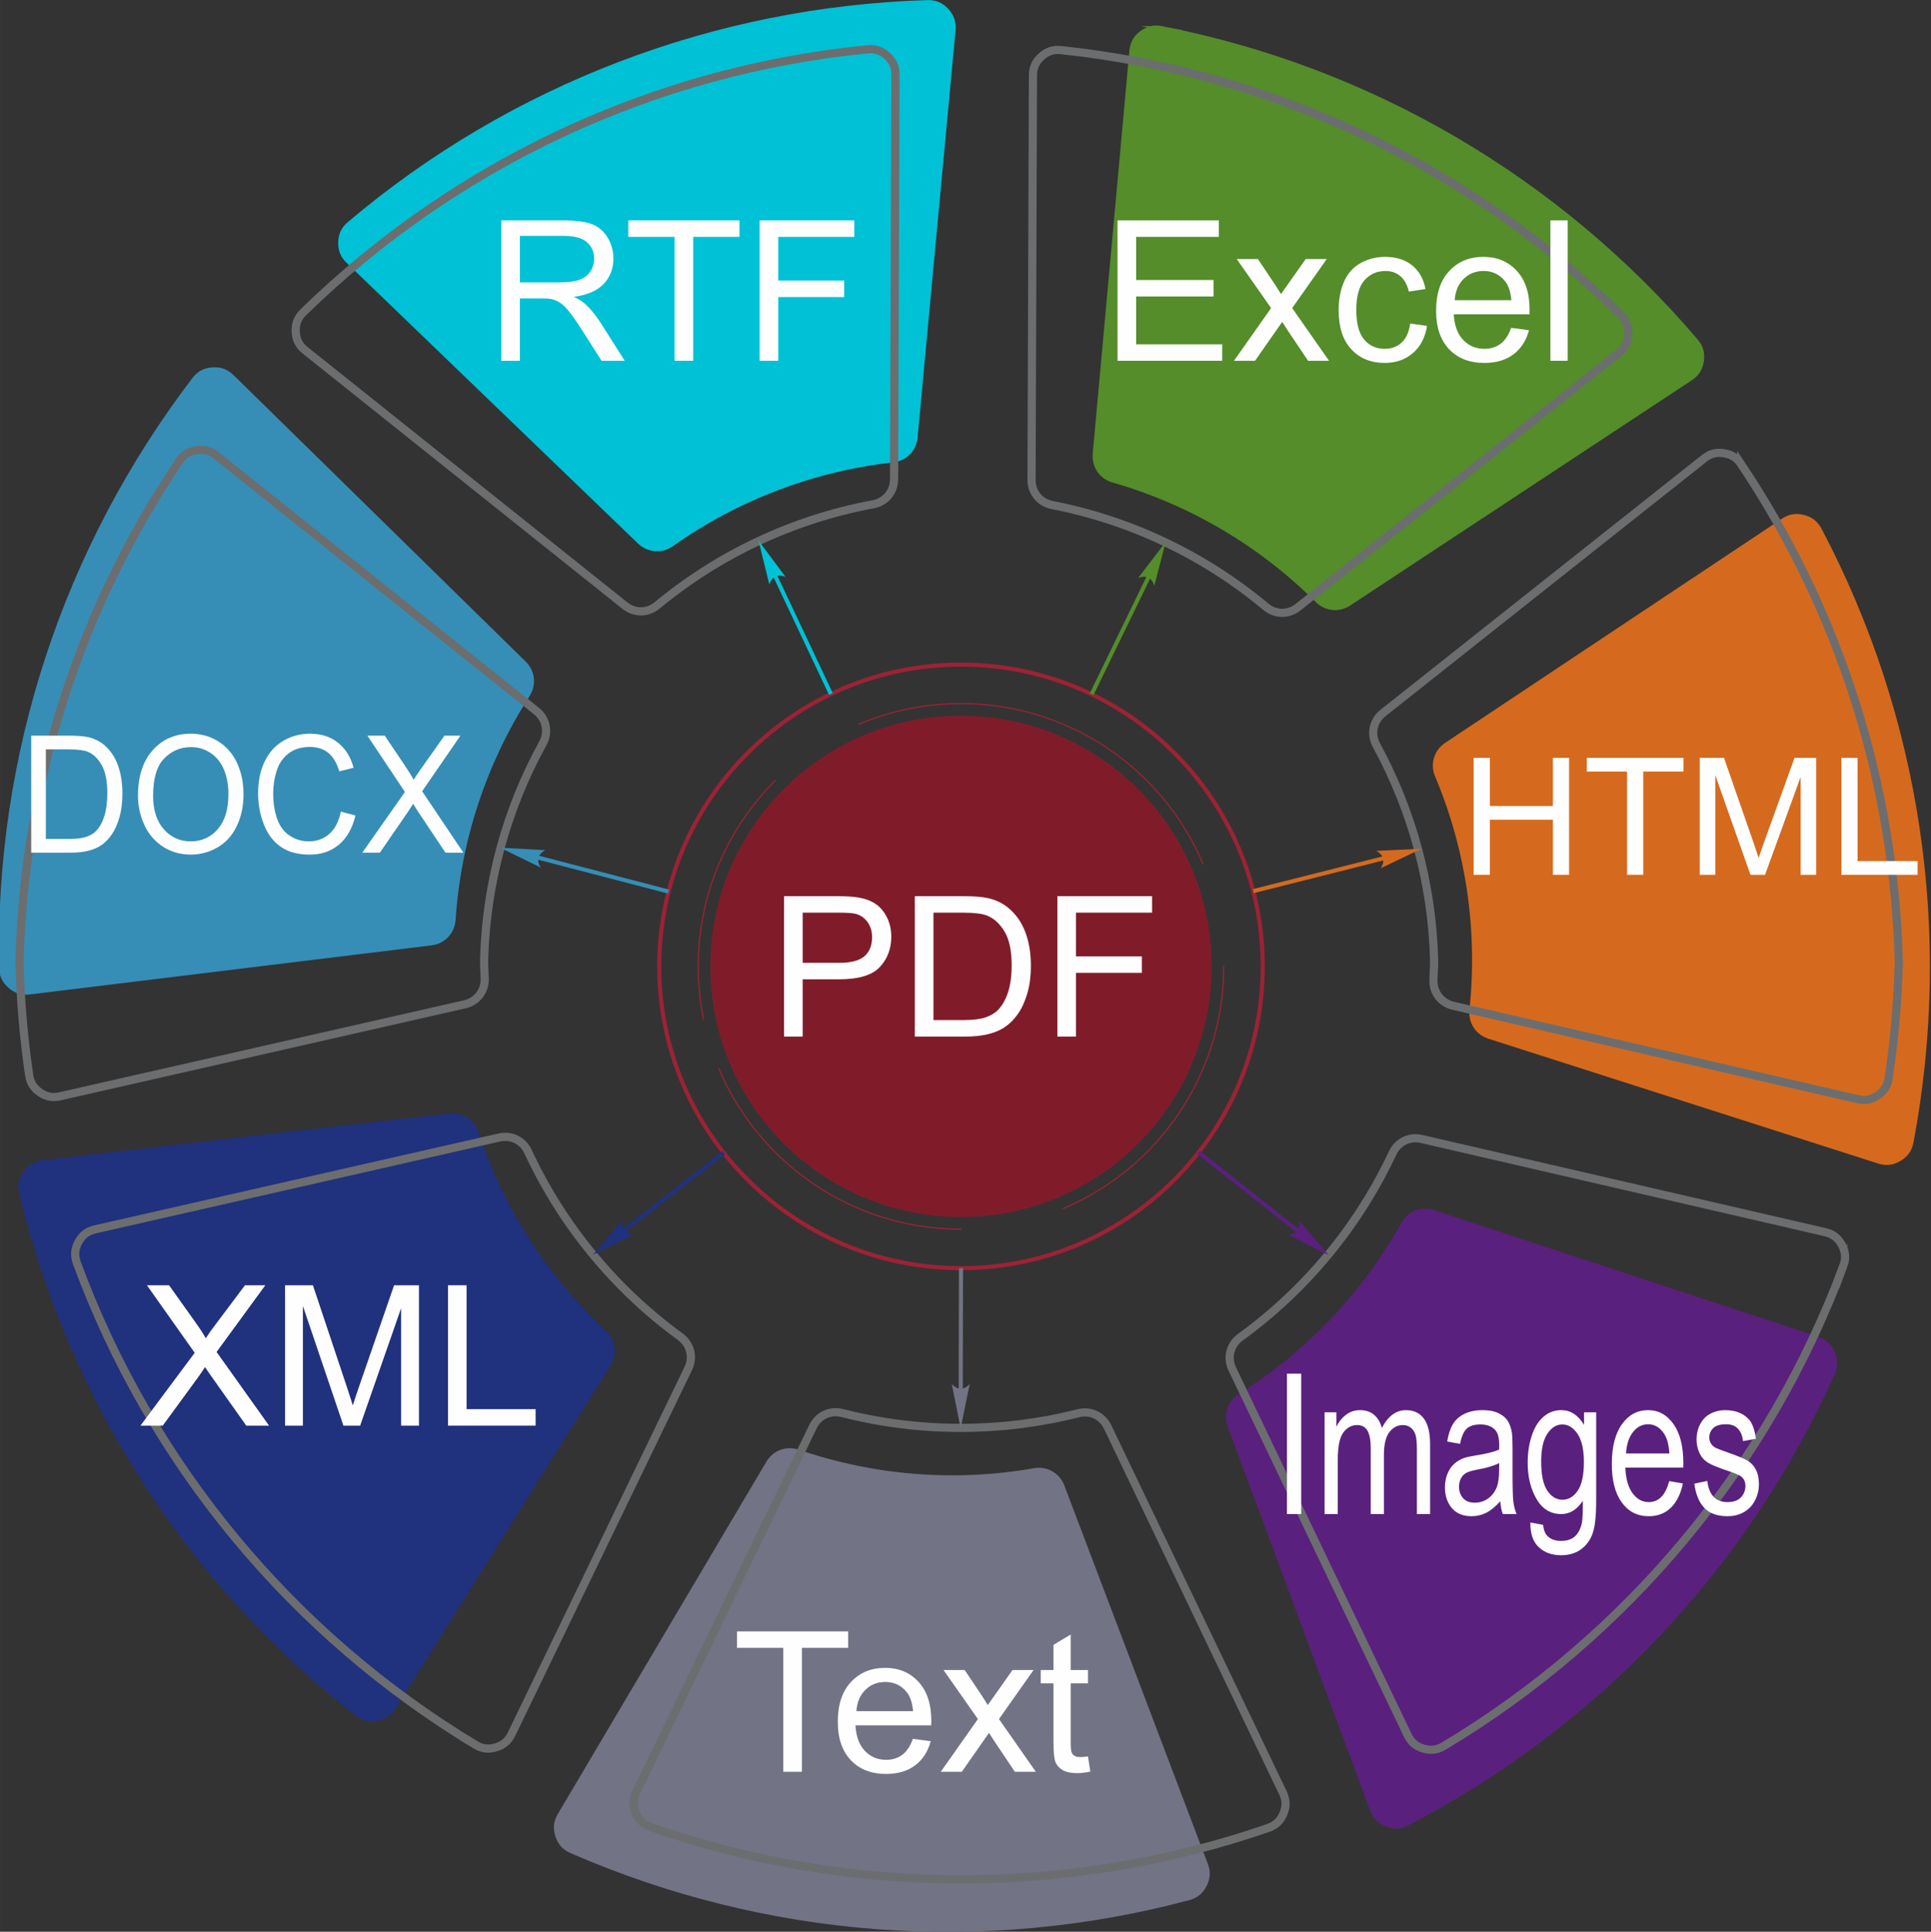 <?xml version="1.0" encoding="UTF-8"?>
<!DOCTYPE svg PUBLIC "-//W3C//DTD SVG 1.1//EN" "http://www.w3.org/Graphics/SVG/1.1/DTD/svg11.dtd">
<!-- Creator: CorelDRAW -->
<svg xmlns="http://www.w3.org/2000/svg" xml:space="preserve" width="125.093mm" height="125.128mm" version="1.1" style="shape-rendering:geometricPrecision; text-rendering:geometricPrecision; image-rendering:optimizeQuality; fill-rule:evenodd; clip-rule:evenodd"
viewBox="0 0 12509.28 12512.84"
 xmlns:xlink="http://www.w3.org/1999/xlink"
 xmlns:xodm="http://www.corel.com/coreldraw/odm/2003">
 <rect x="0" y="0" width="12509.28" height="12512.84" fill="#333333" stroke="none"/>
 <defs>
  <style type="text/css">
   <![CDATA[
    .str6 {stroke:#00C1D5;stroke-width:26.46;stroke-miterlimit:22.926}
    .str5 {stroke:#20317E;stroke-width:26.46;stroke-miterlimit:22.926}
    .str4 {stroke:#368EB6;stroke-width:26.46;stroke-miterlimit:22.926}
    .str0 {stroke:#548D2A;stroke-width:26.46;stroke-miterlimit:22.926}
    .str2 {stroke:#5A207E;stroke-width:26.46;stroke-miterlimit:22.926}
    .str3 {stroke:#727384;stroke-width:26.46;stroke-miterlimit:22.926}
    .str10 {stroke:#801C2A;stroke-width:26.46;stroke-miterlimit:22.926}
    .str8 {stroke:#9D2235;stroke-width:26.46;stroke-miterlimit:22.926}
    .str1 {stroke:#D56A1E;stroke-width:26.46;stroke-miterlimit:22.926}
    .str7 {stroke:#6C6D6F;stroke-width:52.92;stroke-miterlimit:22.926}
    .str9 {stroke:#9D2235;stroke-width:7.62;stroke-linecap:round;stroke-linejoin:round;stroke-miterlimit:22.926}
    .fil7 {fill:none}
    .fil15 {fill:none;fill-rule:nonzero}
    .fil6 {fill:#00C1D5}
    .fil5 {fill:#20317E}
    .fil4 {fill:#368EB6}
    .fil0 {fill:#548D2A}
    .fil2 {fill:#5A207E}
    .fil3 {fill:#727384}
    .fil16 {fill:#801C2A}
    .fil1 {fill:#D56A1E}
    .fil17 {fill:#FEFEFE;fill-rule:nonzero}
    .fil12 {fill:#00C1D5;fill-rule:nonzero}
    .fil10 {fill:#20317E;fill-rule:nonzero}
    .fil11 {fill:#368EB6;fill-rule:nonzero}
    .fil13 {fill:#548D2A;fill-rule:nonzero}
    .fil8 {fill:#5A207E;fill-rule:nonzero}
    .fil9 {fill:#727384;fill-rule:nonzero}
    .fil14 {fill:#D56A1E;fill-rule:nonzero}
   ]]>
  </style>
 </defs>
 <g id="Слой_x0020_1">
  <path class="fil0 str0" d="M7526.15 182.39c-49.89,-9.75 -90.45,-0.44 -131.12,30.06 -40.75,30.57 -60.93,66.74 -65.55,117.47l-237.42 2608.66c-7.38,81.03 41.03,151.71 119.23,174.17 499.19,143.26 953.07,410.9 1321.26,776.99 57.08,56.76 140.71,65.13 207.9,20.82l2211.66 -1458.3c43.06,-28.4 65.57,-63.98 72.79,-115.06 7.21,-50.96 -4.57,-91.58 -38.01,-130.73 -893.82,-1046.76 -2109.29,-1759.98 -3460.74,-2024.08z"/>
  <path class="fil1 str1" d="M11788.93 3431.72c-23.7,-44.97 -56.39,-70.73 -105.65,-83.27 -49.37,-12.57 -90.2,-5.61 -132.61,22.61l-2180.71 1451.21c-67.74,45.07 -92.43,127.11 -60.87,202.09 201.5,478.66 277.72,1000.04 223.5,1516.41 -8.41,80.06 37.52,150.44 114.18,174.99l2522.95 807.96c49.12,15.73 90.96,10.95 135.26,-15.46 44.22,-26.35 68.47,-61.01 77.99,-111.6 254.69,-1352.69 47.87,-2746.7 -594.04,-3964.94z"/>
  <path class="fil2 str2" d="M11872.94 8896.65c20.76,-46.4 20.85,-88.02 0.33,-134.52 -20.57,-46.61 -51.24,-74.44 -99.62,-90.4l-2487.59 -820.6c-77.26,-25.49 -157.06,5.69 -196.6,76.8 -252.33,453.92 -615.58,835.6 -1055.39,1111.57 -68.19,42.78 -95.23,122.35 -67.25,197.82l920.96 2483.93c17.94,48.36 47.51,78.33 95.64,96.9 48.02,18.54 90.25,16.24 135.94,-7.49 1221.62,-634.24 2190.99,-1657.16 2753.58,-2914.01z"/>
  <path class="fil3 str3" d="M7699.69 12295.72c49.12,-13.09 81.51,-39.22 104.71,-84.45 23.26,-45.33 25.56,-86.68 7.5,-134.31l-928.96 -2449.19c-28.85,-76.08 -103.32,-118.43 -183.45,-104.37 -511.52,89.81 -1036.77,47.97 -1528.09,-119.92 -76.18,-26.03 -155.03,3.07 -196.03,72.33l-1349.69 2279.57c-26.27,44.38 -30.93,86.23 -15.05,135.31 15.83,48.98 44.22,80.34 91.42,100.88 1261.95,549.64 2667.02,658.55 3997.64,304.15z"/>
  <path class="fil4 str4" d="M7.24 6267.01c0.98,50.82 18.63,88.51 57.02,121.84 38.47,33.4 78.08,45.5 128.64,39.33l2600.11 -317.69c80.76,-9.86 139.66,-72.07 145.13,-153.25 34.84,-518.17 200.81,-1018.26 481.09,-1455.33 43.46,-67.76 34.01,-151.27 -23.46,-207.62l-1891.65 -1854.66c-36.83,-36.1 -76.36,-50.62 -127.81,-46.91 -51.34,3.69 -88.57,23.77 -119.78,64.71 -834.89,1094.34 -1275.94,2432.83 -1249.29,3809.58z"/>
  <path class="fil5 str5" d="M2310.68 11100.48c40.1,31.23 80.5,41.26 130.56,32.43 50.17,-8.85 84.51,-32 111.56,-75.17l1390.62 -2219.83c43.19,-68.95 31.96,-153.88 -27.66,-209.25 -380.58,-353.38 -664.53,-797.23 -827.54,-1290.19 -25.27,-76.43 -96.09,-121.69 -176.06,-112.53l-2631.95 301.49c-51.25,5.88 -87.41,27.44 -116.93,69.74 -29.47,42.21 -37.31,83.77 -25.17,133.8 324.33,1337.7 1086.33,2523.21 2172.57,3369.51z"/>
  <path class="fil6 str6" d="M2262.82 1447.58c-38.81,32.83 -56.92,70.3 -58.56,121.11 -1.66,50.92 13.94,89.29 50.63,124.62l1886.66 1817.14c58.6,56.45 144.03,62.9 210.46,15.94 424.05,-299.83 916.79,-486.51 1432.73,-544.73 79.99,-9.03 138.84,-69.04 146.3,-149.18l245.84 -2637.73c4.79,-51.36 -8.89,-91.18 -44.22,-128.77 -35.25,-37.5 -74.31,-53.72 -125.77,-52.12 -1375.8,42.49 -2692.59,544.59 -3744.07,1433.72z"/>
  <path class="fil7 str7" d="M1965.5 2021.98c-36.8,35.88 -52.31,75.46 -49.77,126.78 2.56,51.53 21.76,89.03 62.08,121.21l2070.53 1652.88c62.87,50.19 146.8,49.47 208.8,-1.77 403.55,-333.54 884.54,-559.17 1399.4,-654.71 80.1,-14.86 135.1,-80.76 135.38,-162.22l9.16 -2619.15c0.18,-50.92 -16.5,-88.81 -54.17,-123.07 -37.63,-34.23 -76.99,-47.31 -127.62,-42.33 -1378.44,135.42 -2662.53,735.75 -3653.79,1702.38z"/>
  <path class="fil7 str8" d="M6225.45 8214.41c1079.66,0 1954.76,-875.1 1954.76,-1954.76 0,-1079.65 -875.11,-1954.74 -1954.76,-1954.74 -1079.65,0 -1954.76,875.09 -1954.76,1954.74 0,1079.66 875.1,1954.76 1954.76,1954.76z"/>
  <path class="fil7 str7" d="M6874.63 324.66c-50.55,-5.36 -90.15,7.45 -128,41.38 -37.94,34 -54.89,71.79 -55.07,122.73l-9.15 2619.43c-0.29,81.36 54.09,147.56 133.95,163.11 509.78,99.21 985.26,326.27 1383.95,658.88 61.81,51.57 145.85,52.62 208.93,2.62l2076.14 -1645.51c40.42,-32.04 59.75,-69.45 62.49,-120.96 2.74,-51.4 -12.54,-90.84 -49.26,-126.92 -981.65,-964.88 -2254.66,-1569.45 -3623.98,-1714.76z"/>
  <path class="fil7 str7" d="M11280.02 3007.47c-27.95,-41.86 -62.28,-63.82 -112,-71.64 -49.73,-7.82 -89.14,2.55 -128.59,33.82l-2080.02 1648.58c-64.32,50.97 -81.82,136.93 -42.55,209 232.62,426.89 359.73,900.58 373.48,1386.49 0.34,11.99 0.34,23.93 0,35.91 -0.89,31.45 -2.27,62.89 -4.11,94.3 -4.81,81.75 48.27,152.63 128.06,171.05l2619.77 604.83c48.94,11.3 88.9,3.8 130.42,-24.46 41.53,-28.27 63.15,-62.67 70.6,-112.36 37.03,-247.27 58.84,-496.73 65.35,-746.68 0.07,-2.89 0.09,-5.74 0.02,-8.63 -29.9,-1151.15 -381.06,-2262.39 -1020.43,-3220.21z"/>
  <path class="fil7 str7" d="M11941.33 8200.29c18.03,-48.49 15.11,-90.67 -9.42,-136.23 -24.52,-45.55 -58.13,-71.21 -108.54,-82.85l-2614.62 -603.63c-77.93,-17.99 -153.31,18.72 -187.21,91.15 -222.15,474.5 -562.76,885.77 -986.62,1193.28 -66.13,47.97 -87.39,131.88 -52.09,205.57l1136.31 2371.67c21.89,45.69 53.13,72.44 101.66,87.02 48.42,14.56 89.43,9.47 132.81,-16.52 1187.52,-711.71 2104.65,-1810.69 2587.72,-3109.46z"/>
  <path class="fil7 str7" d="M8215.35 11840.47c48.48,-16.75 78.94,-45.36 98.7,-92.69 19.76,-47.3 18.69,-89.14 -3.46,-135.36l-1135.2 -2369.33c-34.91,-72.88 -111.8,-108.84 -190.11,-88.95 -249.04,63.27 -505.06,94.9 -761.99,94.9 -258.63,0 -516.32,-32.05 -766.91,-96.14 -78.24,-20.01 -154.97,15.64 -190.12,88.35l-1143.7 2365.84c-22.31,46.16 -23.52,88.07 -3.9,135.43 19.64,47.42 50.04,76.14 98.51,93.03 645.44,224.82 1322.73,337.96 2006.12,337.96 678.35,0 1350.84,-111.41 1992.06,-333.04z"/>
  <path class="fil7 str7" d="M188.65 6963.59c7.29,49.7 28.79,84.17 70.22,112.57 41.4,28.38 81.36,36.01 130.31,24.89l2621.99 -595.7c79.87,-18.15 133.19,-88.9 128.64,-170.68 -1.57,-28.32 -2.77,-56.66 -3.57,-85.01 -0.33,-11.95 -0.33,-23.87 0,-35.82 13.87,-490.78 143.41,-968.93 380.33,-1399.01 39.63,-71.93 22.46,-158.06 -41.72,-209.3l-2073.65 -1655.37c-39.33,-31.4 -78.69,-41.9 -128.43,-34.27 -49.74,7.63 -84.13,29.44 -112.24,71.18 -647.96,962.22 -1004.26,2080.93 -1034.39,3240.55 -0.07,2.89 -0.06,5.74 0.01,8.63 6.35,243.43 27.18,486.4 62.5,727.34z"/>
  <path class="fil7 str7" d="M3079.59 11301.61c43.2,26.03 84.35,31.26 132.69,16.88 48.55,-14.43 79.84,-41.05 101.89,-86.64l1144.38 -2367.26c35.6,-73.65 14.51,-157.77 -51.61,-205.93 -424.37,-309.06 -764.85,-722.25 -986.06,-1198.65 -33.67,-72.52 -108.89,-109.45 -186.87,-91.74l-2617.01 594.57c-50.45,11.47 -84.17,37.02 -108.85,82.5 -24.69,45.47 -27.74,87.66 -9.86,136.21 479.35,1301.76 1394.28,2404.61 2581.3,3120.06z"/>
  <g id="_2479075863168">
   <path class="fil8" d="M8497.59 8060.73l-740.96 -585.76 16.4 -20.76 740.96 585.76 -16.4 20.76zm108.8 69.24l-261.72 -132.83 5.19 -0.53 4.99 -0.69 4.8 -0.83 4.62 -0.98 4.43 -1.14 4.23 -1.28 4.05 -1.43 3.86 -1.58 3.67 -1.73 3.48 -1.88 3.3 -2.03 3.1 -2.18 2.92 -2.33 2.72 -2.47 2.54 -2.63 2.35 -2.78 2.16 -2.92 1.97 -3.08 1.78 -3.22 1.59 -3.37 1.4 -3.53 1.22 -3.67 1.02 -3.82 0.84 -3.97 0.65 -4.12 0.45 -4.27 0.27 -4.42 0.08 -4.57 -0.1 -4.72 -0.3 -4.86 -0.49 -5.02 -0.67 -5.17 0 0 189.6 224.05z"/>
  </g>
  <g id="_2479075857264">
   <path class="fil9" d="M6210.32 9123.94l1.9 -909.56 26.46 0.06 -1.9 909.56 -26.46 -0.06zm12.89 128.32l-57.5 -287.8 3.62 3.74 3.63 3.5 3.63 3.26 3.62 3.02 3.63 2.78 3.63 2.53 3.63 2.3 3.63 2.05 3.63 1.82 3.63 1.57 3.63 1.33 3.63 1.09 3.64 0.85 3.63 0.61 3.63 0.37 3.63 0.13 3.64 -0.11 3.63 -0.36 3.64 -0.59 3.63 -0.84 3.64 -1.07 3.64 -1.32 3.63 -1.56 3.64 -1.8 3.64 -2.04 3.64 -2.28 3.64 -2.52 3.64 -2.76 3.64 -3 3.64 -3.25 3.64 -3.48 3.64 -3.73 0 0 -58.78 287.56z"/>
  </g>
  <g id="_2479075925808">
   <path class="fil10" d="M3934.96 8037.31l745.42 -580.11 16.26 20.88 -745.42 580.11 -16.26 -20.88zm-93.16 89.18l191.35 -222.54 -0.72 5.16 -0.52 5.01 -0.34 4.87 -0.14 4.72 0.04 4.56 0.24 4.43 0.43 4.27 0.61 4.12 0.81 3.98 0.99 3.83 1.19 3.68 1.38 3.53 1.56 3.39 1.76 3.24 1.95 3.09 2.13 2.94 2.33 2.79 2.52 2.65 2.7 2.5 2.9 2.35 3.09 2.2 3.27 2.05 3.47 1.91 3.66 1.76 3.85 1.61 4.03 1.46 4.23 1.31 4.42 1.17 4.61 1.02 4.8 0.87 4.98 0.72 5.18 0.58 0 0 -262.76 130.77z"/>
  </g>
  <g id="_2479075916304">
   <path class="fil11" d="M3367.14 5510.32l967.4 252.09 -6.68 25.6 -967.4 -252.09 6.68 -25.6zm-127.47 -19.62l293.04 16.32 -4.53 2.57 -4.3 2.64 -4.06 2.7 -3.83 2.75 -3.6 2.82 -3.36 2.88 -3.13 2.94 -2.9 3 -2.66 3.06 -2.43 3.12 -2.2 3.18 -1.97 3.25 -1.73 3.3 -1.5 3.36 -1.27 3.43 -1.03 3.49 -0.8 3.54 -0.56 3.61 -0.34 3.67 -0.1 3.73 0.13 3.79 0.37 3.85 0.6 3.91 0.83 3.97 1.06 4.03 1.3 4.1 1.53 4.15 1.77 4.22 2 4.27 2.23 4.34 2.46 4.39 2.7 4.46 0 0 -263.72 -128.84z"/>
  </g>
  <g id="_2479075916256">
   <path class="fil12" d="M4980.44 3611.94l414.21 877.79 -23.92 11.3 -414.21 -877.79 23.92 -11.3zm-66.64 -110.4l175.31 235.37 -4.88 -1.83 -4.77 -1.6 -4.68 -1.4 -4.57 -1.17 -4.47 -0.95 -4.36 -0.74 -4.26 -0.52 -4.16 -0.3 -4.06 -0.08 -3.96 0.13 -3.85 0.36 -3.75 0.57 -3.64 0.79 -3.54 1 -3.45 1.23 -3.33 1.44 -3.24 1.66 -3.13 1.87 -3.03 2.1 -2.93 2.31 -2.82 2.53 -2.72 2.75 -2.62 2.97 -2.51 3.18 -2.42 3.41 -2.31 3.62 -2.2 3.83 -2.11 4.06 -2 4.27 -1.9 4.5 -1.79 4.7 -1.7 4.93 0 0 -70.15 -284.99z"/>
  </g>
  <g id="_2479075913184">
   <path class="fil13" d="M7507.19 3631.49l-423.62 871.32 -23.8 -11.56 423.62 -871.32 23.8 11.56zm44.25 -121.13l-73.53 284.13 -1.63 -4.94 -1.74 -4.73 -1.85 -4.52 -1.95 -4.29 -2.06 -4.08 -2.16 -3.87 -2.27 -3.64 -2.37 -3.43 -2.48 -3.22 -2.58 -2.99 -2.69 -2.78 -2.79 -2.57 -2.9 -2.34 -3.01 -2.14 -3.11 -1.91 -3.21 -1.7 -3.32 -1.48 -3.43 -1.26 -3.53 -1.05 -3.64 -0.83 -3.74 -0.61 -3.85 -0.4 -3.95 -0.18 -4.06 0.03 -4.16 0.26 -4.27 0.47 -4.37 0.68 -4.48 0.9 -4.59 1.12 -4.69 1.34 -4.79 1.55 -4.9 1.77 0 0 178.1 -233.29z"/>
  </g>
  <g id="_2479075914864">
   <path class="fil14" d="M9087.61 5541.74l-965.43 243.28 -6.46 -25.66 965.43 -243.28 6.46 25.66zm121.19 -44.1l-264.76 126.63 2.73 -4.43 2.5 -4.38 2.26 -4.32 2.04 -4.26 1.79 -4.2 1.57 -4.14 1.33 -4.08 1.1 -4.02 0.86 -3.97 0.63 -3.91 0.4 -3.84 0.16 -3.79 -0.07 -3.73 -0.3 -3.67 -0.54 -3.61 -0.77 -3.56 -1.01 -3.49 -1.23 -3.44 -1.48 -3.37 -1.7 -3.32 -1.94 -3.26 -2.17 -3.2 -2.41 -3.14 -2.64 -3.08 -2.87 -3.03 -3.11 -2.96 -3.34 -2.91 -3.57 -2.84 -3.81 -2.79 -4.04 -2.73 -4.28 -2.67 -4.5 -2.61 0 0 293.17 -13.88z"/>
  </g>
  <path class="fil15 str9" d="M5021.78 5055.99c-154.01,154.01 -278.66,337.41 -364.79,541.06 -86.13,203.64 -133.76,427.55 -133.76,662.6 0,117.53 11.9,232.27 34.58,343.08m99.18 319.53c86.14,203.64 210.78,387.05 364.79,541.07 154.01,154.01 337.42,278.64 541.06,364.78 203.65,86.12 427.56,133.76 662.61,133.76m662.61 -133.76c203.64,-86.14 387.05,-210.77 541.06,-364.78 154.01,-154.02 278.65,-337.43 364.79,-541.07 86.12,-203.65 133.76,-427.56 133.76,-662.61 0,0 0,0 0,0m-133.76 -662.6c-86.14,-203.64 -210.78,-387.05 -364.79,-541.06 -154.01,-154.01 -337.42,-278.65 -541.06,-364.79 -203.65,-86.12 -427.56,-133.75 -662.61,-133.75 -235.05,0 -458.96,47.63 -662.61,133.75"/>
  <path class="fil16 str10" d="M6225.45 7870.28c889.59,0 1610.63,-721.04 1610.63,-1610.63 0,-889.58 -721.05,-1610.61 -1610.63,-1610.61 -889.58,0 -1610.63,721.03 -1610.63,1610.61 0,889.59 721.04,1610.63 1610.63,1610.63z"/>
  <path class="fil17" d="M3247.18 2336.91l0 -909.32 403.01 0c81.07,0 142.67,8.25 184.79,24.55 42.12,16.3 75.78,45.09 100.96,86.36 25.19,41.28 37.68,87 37.68,136.95 0,64.56 -20.95,118.96 -62.65,163.2 -41.7,44.23 -106.05,72.17 -193.25,84.24 31.96,15.24 56.09,30.48 72.6,45.3 35.13,32.17 68.37,72.6 99.48,121.07l157.27 247.65 -150.28 0 -120.23 -189.23c-34.93,-54.82 -63.92,-96.52 -86.57,-125.52 -22.86,-29 -43.18,-49.11 -61.17,-60.75 -17.78,-11.43 -36.2,-19.47 -54.83,-24.13 -13.54,-2.75 -35.77,-4.23 -66.88,-4.23l-139.28 0 0 403.86 -120.65 0zm120.65 -508l258.23 0c55.04,0 97.79,-5.72 128.7,-17.15 30.9,-11.21 54.4,-29.42 70.27,-54.61 16.09,-24.97 24.13,-52.07 24.13,-81.49 0,-42.97 -15.45,-78.53 -46.57,-106.25 -31.11,-27.73 -80.22,-41.49 -147.32,-41.49l-287.44 0 0 300.99z"/>
  <polygon id="_1" class="fil17" points="4370.07,2336.91 4370.07,1534.27 4070.35,1534.27 4070.35,1427.59 4790.44,1427.59 4790.44,1534.27 4490.72,1534.27 4490.72,2336.91 "/>
  <polygon id="_2" class="fil17" points="4921.04,2336.91 4921.04,1427.59 5534.45,1427.59 5534.45,1534.27 5041.69,1534.27 5041.69,1817.48 5468.41,1817.48 5468.41,1924.16 5041.69,1924.16 5041.69,2336.91 "/>
  <polygon class="fil17" points="7239.4,2336.91 7239.4,1427.59 7895.99,1427.59 7895.99,1534.27 7360.05,1534.27 7360.05,1813.67 7861.7,1813.67 7861.7,1920.35 7360.05,1920.35 7360.05,2230.23 7917.58,2230.23 7917.58,2336.91 "/>
  <path id="_1_0" class="fil17" d="M7993.78 2336.91l240.67 -341.42 -222.89 -317.71 137.37 0 104.14 155.57c19.26,29.21 34.5,52.92 45.3,71.55 18.84,-26.46 35.56,-50.38 50.59,-71.76l109.64 -155.36 136.53 0 -224.16 317.71 238.76 341.42 -135.89 0 -136.31 -203.2 -31.12 -48.9 -176.1 252.1 -136.53 0z"/>
  <path id="_2_1" class="fil17" d="M9135.51 2095.61l109.22 15.24c-12.06,75.14 -42.54,133.77 -91.86,176.32 -49.32,42.54 -110.07,63.71 -181.82,63.71 -89.96,0 -162.35,-29.42 -216.96,-88.27 -54.82,-58.84 -82.13,-143.08 -82.13,-252.73 0,-71.12 11.85,-133.13 35.35,-186.47 23.49,-53.13 59.27,-93.14 107.53,-119.6 48.04,-26.67 100.33,-40 157.05,-40 71.33,0 129.97,17.99 175.26,54.19 45.51,36.19 74.72,87.63 87.42,154.09l-107.95 16.51c-10.37,-44.24 -28.57,-77.47 -55.03,-99.91 -26.25,-22.22 -58,-33.44 -95.25,-33.44 -56.31,0 -102.03,20.11 -137.37,60.32 -35.14,40.43 -52.71,103.93 -52.71,191.14 0,88.48 16.93,152.61 50.8,192.62 34.08,40 78.32,60.11 132.72,60.11 44.02,0 80.64,-13.34 109.85,-40.22 29.42,-26.67 48.05,-67.94 55.88,-123.61z"/>
  <path id="_3" class="fil17" d="M9789.56 2123.55l115.57 15.24c-17.99,67.1 -51.65,119.38 -100.75,156.42 -49.11,37.04 -111.76,55.67 -188.17,55.67 -96.1,0 -172.3,-29.63 -228.6,-88.9 -56.31,-59.06 -84.46,-142.24 -84.46,-249.13 0,-110.49 28.36,-196.43 85.3,-257.39 56.94,-61.17 130.81,-91.65 221.62,-91.65 87.84,0 159.59,29.84 215.26,89.75 55.67,59.9 83.61,144.14 83.61,252.73 0,6.56 -0.21,16.51 -0.63,29.63l-490.86 0c4.23,72.18 24.55,127.63 61.38,165.95 36.62,38.31 82.55,57.57 137.38,57.57 40.85,0 75.77,-10.8 104.56,-32.39 29,-21.59 51.86,-56.09 68.79,-103.5zm-365.76 -179.07l367.03 0c-4.87,-55.46 -19.05,-96.94 -42.12,-124.67 -35.35,-42.97 -81.49,-64.56 -138.01,-64.56 -51.22,0 -94.19,17.14 -129.11,51.43 -34.72,34.29 -53.98,80.23 -57.79,137.8z"/>
  <polygon id="_4" class="fil17" points="10043.77,2336.91 10043.77,1427.59 10155.53,1427.59 10155.53,2336.91 "/>
  <polygon class="fil17" points="9546.5,5666.46 9546.5,4908.7 9651.38,4908.7 9651.38,5220.9 10059.82,5220.9 10059.82,4908.7 10164.69,4908.7 10164.69,5666.46 10059.82,5666.46 10059.82,5309.8 9651.38,5309.8 9651.38,5666.46 "/>
  <polygon id="_1_2" class="fil17" points="10540.2,5666.46 10540.2,4997.6 10279.67,4997.6 10279.67,4908.7 10905.58,4908.7 10905.58,4997.6 10645.07,4997.6 10645.07,5666.46 "/>
  <path id="_2_3" class="fil17" d="M11011.37 5666.46l0 -757.76 156.76 0 186.93 536.39c17.29,49.92 29.8,87.31 37.71,112.19 9.02,-27.52 23.18,-68.09 42.32,-121.54l190.23 -527.04 140.01 0 0 757.76 -100.44 0 0 -633.94 -230.72 633.94 -94.21 0 -228.13 -645.58 0 645.58 -100.46 0z"/>
  <polygon id="_3_4" class="fil17" points="11928.72,5666.46 11928.72,4908.7 12033.59,4908.7 12033.59,5577.56 12422.16,5577.56 12422.16,5666.46 "/>
  <path class="fil17" d="M202.27 5522.98l0 -757.76 246.14 0c55.54,0 97.95,3.52 127.21,10.76 40.91,10.05 75.85,28.22 104.78,54.32 37.75,33.87 65.86,76.91 84.48,129.47 18.8,52.57 28.11,112.71 28.11,180.27 0,57.5 -6.32,108.48 -18.96,152.93 -12.64,44.45 -28.94,81.31 -48.73,110.42 -19.95,29.1 -41.57,52.03 -65.19,68.61 -23.45,16.76 -51.88,29.46 -85.15,38.1 -33.43,8.65 -71.68,12.88 -114.92,12.88l-257.77 0zm94.79 -88.9l152.34 0c47.06,0 83.99,-4.59 110.76,-13.93 26.78,-9.35 48.07,-22.41 64.03,-39.34 22.28,-23.81 39.75,-55.91 52.21,-96.13 12.48,-40.22 18.8,-88.9 18.8,-146.23 0,-79.37 -12.31,-140.4 -36.76,-183.09 -24.43,-42.68 -54.21,-71.26 -89.3,-85.72 -25.28,-10.41 -66.02,-15.52 -122.23,-15.52l-149.85 0 0 579.96z"/>
  <path id="_1_5" class="fil17" d="M893.94 5154.15c0,-125.59 31.93,-224.01 95.62,-295.1 63.7,-71.08 145.86,-106.53 246.64,-106.53 66.01,0 125.38,16.75 178.44,50.09 52.88,33.34 93.3,79.9 121.07,139.7 27.77,59.62 41.75,127.35 41.75,203.02 0,76.73 -14.65,145.52 -43.91,206.02 -29.27,60.68 -70.69,106.54 -124.23,137.59 -53.72,31.22 -111.59,46.74 -173.62,46.74 -67.36,0 -127.4,-17.29 -180.44,-51.68 -52.89,-34.4 -93.14,-81.32 -120.41,-140.94 -27.28,-59.44 -40.91,-122.41 -40.91,-188.91zm97.79 1.77c0,91.19 23.11,162.98 69.34,215.37 46.24,52.38 104.28,78.67 174.13,78.67 71.17,0 129.55,-26.46 175.61,-79.38 45.91,-52.92 68.86,-128.06 68.86,-225.42 0,-61.56 -9.82,-115.36 -29.44,-161.22 -19.63,-45.86 -48.4,-81.49 -86.15,-106.72 -37.92,-25.22 -80.33,-37.92 -127.38,-37.92 -66.86,0 -124.4,24.34 -172.63,73.02 -48.23,48.69 -72.34,129.83 -72.34,243.6z"/>
  <path id="_2_6" class="fil17" d="M2207.91 5257.16l94.8 25.4c-19.79,82.38 -55.39,144.99 -106.77,188.21 -51.38,43.21 -114.25,64.91 -188.59,64.91 -76.84,0 -139.37,-16.58 -187.59,-49.92 -48.23,-33.16 -84.82,-81.31 -109.93,-144.28 -25.12,-63.15 -37.75,-130.71 -37.75,-203.03 0,-78.84 14.13,-147.63 42.57,-206.37 28.44,-58.74 68.85,-103.36 121.24,-133.88 52.38,-30.51 110.09,-45.68 172.95,-45.68 71.52,0 131.56,19.22 180.11,57.85 48.73,38.63 82.66,92.78 101.78,162.63l-92.79 23.28c-16.47,-55.03 -40.58,-95.25 -72.02,-120.29 -31.43,-25.23 -71.01,-37.75 -118.74,-37.75 -54.71,0 -100.62,13.94 -137.37,41.8 -36.75,27.87 -62.7,65.44 -77.49,112.36 -14.97,47.1 -22.46,95.61 -22.46,145.52 0,64.39 8.82,120.65 26.45,168.63 17.63,48.16 45.07,83.96 82.32,107.77 37.25,23.82 77.5,35.64 120.91,35.64 52.88,0 97.45,-16.23 134.03,-48.51 36.59,-32.46 61.37,-80.43 74.34,-144.29z"/>
  <path id="_3_7" class="fil17" d="M2347.11 5522.98l276.07 -393.17 -243.14 -364.59 112.59 0 130.22 193.85c27.1,40.21 45.9,70.9 56.71,92.25 16.13,-26.46 35.08,-54.68 56.87,-84.49l142.69 -201.61 103.61 0 -248.13 360.18 267.09 397.58 -116.08 0 -180.27 -270.23c-10.32,-15.34 -20.13,-30.69 -29.28,-45.86 -15.96,25.4 -27.27,43.22 -34.25,53.27l-181.11 262.82 -113.59 0z"/>
  <path class="fil17" d="M909.82 9234.42l351.37 -471.81 -309.46 -437.51 143.3 0 165.74 232.62c34.5,48.26 58.42,85.09 72.18,110.7 20.53,-31.75 44.66,-65.61 72.39,-101.39l181.61 -241.93 131.86 0 -315.8 432.22 339.93 477.1 -147.74 0 -229.45 -324.27c-13.12,-18.42 -25.61,-36.83 -37.25,-55.04 -20.32,30.48 -34.71,51.86 -43.6,63.93l-230.51 315.38 -144.57 0z"/>
  <path id="_1_8" class="fil17" d="M1846.66 9234.42l0 -909.32 180.34 0 215.05 643.68c19.9,59.9 34.29,104.77 43.4,134.62 10.37,-33.02 26.67,-81.71 48.68,-145.84l218.86 -632.46 161.08 0 0 909.32 -115.57 0 0 -760.73 -265.43 760.73 -108.37 0 -262.47 -774.7 0 774.7 -115.57 0z"/>
  <polygon id="_2_9" class="fil17" points="2902.03,9234.42 2902.03,8325.1 3022.68,8325.1 3022.68,9127.74 3469.72,9127.74 3469.72,9234.42 "/>
  <polygon class="fil17" points="8337.19,9807.22 8337.19,8897.9 8429.44,8897.9 8429.44,9807.22 "/>
  <path id="_1_10" class="fil17" d="M8580.77 9807.22l0 -659.13 76.71 0 0 93.13c15.7,-32.17 36.74,-58.21 62.96,-77.68 26.22,-19.68 56,-29.42 89.5,-29.42 37.22,0 67.81,10.16 91.6,30.27 23.8,20.32 40.63,48.47 50.34,84.88 40.14,-76.84 92.09,-115.15 156.18,-115.15 50.17,0 88.86,17.99 115.72,54.19 27.03,36.19 40.62,91.86 40.62,167l0 451.91 -85.45 0 0 -414.87c0,-44.45 -2.92,-76.62 -8.42,-96.31 -5.5,-19.68 -15.54,-35.34 -30.26,-47.41 -14.57,-12.06 -31.72,-17.99 -51.31,-17.99 -35.6,0 -65.06,15.45 -88.53,46.14 -23.47,30.91 -35.12,80.22 -35.12,147.96l0 382.48 -85.45 0 0 -427.78c0,-49.53 -6.96,-86.78 -20.88,-111.55 -13.92,-24.76 -36.74,-37.25 -68.3,-37.25 -23.95,0 -46.12,8.25 -66.51,24.76 -20.4,16.51 -35.12,40.64 -44.35,72.61 -9.06,31.75 -13.6,77.68 -13.6,137.58l0 341.63 -85.45 0z"/>
  <path id="_2_11" class="fil17" d="M9718.86 9724.67c-31.72,35.35 -62.31,60.11 -91.6,74.72 -29.29,14.6 -60.7,21.8 -94.35,21.8 -55.35,0 -97.92,-17.57 -127.7,-52.92 -29.79,-35.13 -44.67,-80.22 -44.67,-135.04 0,-32.17 5.66,-61.6 16.83,-88.27 11.33,-26.67 26.06,-47.83 44.18,-63.92 18.29,-16.09 38.69,-28.36 61.5,-36.62 16.84,-5.71 42.25,-11.22 76.08,-16.72 68.94,-10.58 119.92,-23.49 152.45,-38.31 0.32,-15.24 0.48,-24.98 0.48,-29 0,-45.3 -8.08,-77.26 -24.27,-95.88 -21.85,-25.19 -54.38,-37.68 -97.43,-37.68 -40.3,0 -70.08,9.31 -89.18,27.73 -19.26,18.41 -33.34,51.01 -42.56,98l-83.52 -15.24c7.61,-46.78 20.07,-84.67 37.55,-113.45 17.48,-28.79 42.73,-50.8 75.75,-66.47 32.85,-15.45 71.21,-23.28 114.58,-23.28 43.05,0 78.17,6.56 105.2,19.9 26.87,13.33 46.77,29.84 59.4,49.95 12.62,20.11 21.52,45.51 26.7,76.2 2.76,19.05 4.21,53.34 4.21,102.66l0 148.16c0,103.51 1.78,168.91 5.34,196.64 3.4,27.73 10.52,54.19 20.88,79.59l-89.34 0c-8.58,-23.5 -14.08,-51.01 -16.51,-82.55zm-6.8 -247.65c-31.07,16.51 -77.68,30.48 -139.83,41.91 -35.28,6.56 -60.21,13.97 -74.77,22.22 -14.57,8.26 -25.73,20.32 -33.67,35.99 -7.93,15.87 -11.97,33.44 -11.97,52.91 0,29.43 8.58,54.19 25.9,73.88 17.31,19.68 42.56,29.63 75.74,29.63 32.86,0 62.15,-9.31 87.88,-28.15 25.57,-18.63 44.51,-44.24 56.48,-76.63 9.23,-25.18 13.76,-62.23 13.76,-111.12l0.48 -40.64z"/>
  <path id="_3_12" class="fil17" d="M9914.05 9861.83l82.54 15.24c3.39,33.44 13.1,57.79 28.97,73.24 21.2,20.53 50.17,30.9 86.91,30.9 39.49,0 70.07,-10.37 91.61,-30.9 21.52,-20.53 36.09,-49.53 43.69,-86.57 4.37,-22.65 6.47,-70.28 6.15,-142.88 -37.39,57.57 -83.83,86.36 -139.51,86.36 -69.27,0 -123,-32.6 -160.87,-98 -38.04,-65.2 -56.97,-143.51 -56.97,-234.74 0,-62.87 8.74,-120.86 26.06,-173.99 17.32,-53.13 42.56,-93.98 75.58,-122.98 33.02,-29 71.86,-43.39 116.53,-43.39 59.39,0 108.43,31.75 146.95,95.25l0 -81.28 78.66 0 0 569.17c0,102.66 -7.93,175.26 -23.96,218.02 -15.86,42.76 -41.27,76.62 -75.74,101.39 -34.63,24.76 -77.2,37.25 -127.69,37.25 -60.05,0 -108.44,-17.57 -145.34,-52.92 -37.06,-35.13 -54.86,-88.26 -53.57,-159.17zm69.91 -395.39c0,86.14 13.11,149.01 39.33,188.59 26.39,39.58 59.23,59.48 98.73,59.48 39.33,0 72.18,-19.69 98.89,-59.06 26.54,-39.37 39.81,-101.17 39.81,-185.42 0,-80.43 -13.76,-141.18 -41.11,-182.03 -27.35,-40.85 -60.37,-61.17 -98.89,-61.17 -38.03,0 -70.24,20.11 -96.94,60.32 -26.54,40.22 -39.82,99.91 -39.82,179.29z"/>
  <path id="_4_13" class="fil17" d="M10813.58 9593.86l88.37 15.24c-13.76,67.1 -39.5,119.38 -77.04,156.42 -37.55,37.04 -85.45,55.67 -143.88,55.67 -73.48,0 -131.74,-29.63 -174.79,-88.9 -43.06,-59.06 -64.58,-142.24 -64.58,-249.13 0,-110.49 21.68,-196.43 65.22,-257.39 43.54,-61.17 100.02,-91.65 169.46,-91.65 67.16,0 122.02,29.84 164.59,89.75 42.57,59.9 63.93,144.14 63.93,252.73 0,6.56 -0.16,16.51 -0.48,29.63l-375.32 0c3.23,72.18 18.77,127.63 46.93,165.95 28,38.31 63.12,57.57 105.04,57.57 31.24,0 57.94,-10.8 79.95,-32.39 22.18,-21.59 39.65,-56.09 52.6,-103.5zm-279.67 -179.07l280.64 0c-3.72,-55.46 -14.57,-96.94 -32.21,-124.67 -27.02,-42.97 -62.3,-64.56 -105.52,-64.56 -39.16,0 -72.02,17.14 -98.72,51.43 -26.55,34.29 -41.28,80.23 -44.19,137.8z"/>
  <path id="_5" class="fil17" d="M10975.91 9610.37l84.48 -17.78c4.7,44.24 17.97,78.1 39.66,101.81 21.68,23.5 52.11,35.35 90.95,35.35 39.33,0 68.46,-10.37 87.56,-31.33 18.93,-20.74 28.48,-45.29 28.48,-73.45 0,-25.18 -8.58,-45.08 -25.57,-59.47 -11.98,-9.95 -41.11,-22.44 -87.39,-37.89 -62.48,-20.53 -105.69,-38.31 -129.96,-53.34 -24.12,-15.24 -42.41,-35.99 -54.87,-62.66 -12.46,-26.45 -18.78,-55.88 -18.78,-88.05 0,-29.42 5.18,-56.51 15.38,-81.49 10.36,-24.98 24.28,-45.72 41.92,-62.23 13.27,-12.7 31.39,-23.5 54.22,-32.39 22.98,-8.89 47.42,-13.33 73.64,-13.33 39.48,0 74.12,7.41 103.9,22.44 29.95,14.81 51.95,35.13 66.2,60.53 14.07,25.61 23.95,59.69 29.29,102.45l-83.51 15.24c-3.73,-34.29 -14.73,-61.17 -32.86,-80.43 -18.12,-19.27 -43.7,-28.79 -76.87,-28.79 -39.01,0 -67.01,8.47 -83.68,25.4 -16.67,16.93 -25.08,36.83 -25.08,59.48 0,14.39 3.4,27.51 10.36,39.16 6.95,11.85 17.8,21.8 32.68,29.63 8.58,4.23 33.51,13.76 75.27,28.57 60.2,20.96 102.28,38.32 126.23,51.65 23.96,13.34 42.73,33.02 56.33,58.42 13.75,25.61 20.55,57.36 20.55,95.46 0,37.04 -8.25,71.97 -24.93,104.78 -16.67,32.81 -40.61,58.21 -71.86,76.2 -31.39,17.99 -66.83,26.88 -106.32,26.88 -65.39,0 -115.4,-17.78 -149.71,-53.13 -34.32,-35.56 -56.16,-88.05 -65.71,-157.69z"/>
  <polygon class="fil17" points="5074.27,11476.53 5074.27,10673.89 4774.55,10673.89 4774.55,10567.21 5494.64,10567.21 5494.64,10673.89 5194.92,10673.89 5194.92,11476.53 "/>
  <path id="_1_14" class="fil17" d="M5913.74 11263.17l115.57 15.24c-17.99,67.1 -51.65,119.38 -100.75,156.42 -49.11,37.04 -111.76,55.67 -188.17,55.67 -96.1,0 -172.3,-29.63 -228.6,-88.9 -56.31,-59.06 -84.46,-142.24 -84.46,-249.13 0,-110.49 28.36,-196.43 85.3,-257.39 56.94,-61.17 130.81,-91.65 221.62,-91.65 87.84,0 159.59,29.84 215.26,89.75 55.67,59.9 83.61,144.14 83.61,252.73 0,6.56 -0.21,16.51 -0.63,29.63l-490.86 0c4.23,72.18 24.55,127.63 61.38,165.95 36.62,38.31 82.55,57.57 137.38,57.57 40.85,0 75.77,-10.8 104.56,-32.39 29,-21.59 51.86,-56.09 68.79,-103.5zm-365.76 -179.07l367.03 0c-4.87,-55.46 -19.05,-96.94 -42.12,-124.67 -35.35,-42.97 -81.49,-64.56 -138.01,-64.56 -51.22,0 -94.19,17.14 -129.11,51.43 -34.72,34.29 -53.98,80.23 -57.79,137.8z"/>
  <path id="_2_15" class="fil17" d="M6094.29 11476.53l240.67 -341.42 -222.89 -317.71 137.37 0 104.14 155.57c19.26,29.21 34.5,52.92 45.3,71.55 18.84,-26.46 35.56,-50.38 50.59,-71.76l109.64 -155.36 136.53 0 -224.16 317.71 238.76 341.42 -135.89 0 -136.31 -203.2 -31.12 -48.9 -176.1 252.1 -136.53 0z"/>
  <path id="_3_16" class="fil17" d="M7048.06 11376.83l15.24 98.64c-31.33,6.56 -59.48,9.95 -84.03,9.95 -40.43,0 -71.76,-6.35 -94.19,-19.26 -22.23,-12.91 -37.89,-29.64 -46.99,-50.59 -9.1,-20.96 -13.55,-64.98 -13.55,-132.08l0 -379.73 -82.55 0 0 -86.36 82.55 0 0 -162.98 111.76 -67.1 0 230.08 111.76 0 0 86.36 -111.76 0 0 386.08c0,31.96 1.91,52.49 5.93,61.59 3.81,9.11 10.16,16.3 19.05,21.81 8.89,5.29 21.59,8.04 38.1,8.04 12.27,0 28.57,-1.48 48.68,-4.45z"/>
  <path class="fil17" d="M5079.27 6714.32l0 -909.32 343.32 0c60.33,0 106.47,2.96 138.43,8.68 44.67,7.41 82.13,21.59 112.4,42.33 30.27,20.96 54.61,50.17 73.02,87.63 18.42,37.47 27.52,78.74 27.52,123.83 0,77.04 -24.55,142.45 -73.87,195.79 -49.11,53.55 -138.22,80.22 -266.91,80.22l-233.26 0 0 370.84 -120.65 0zm120.65 -477.52l234.95 0c77.89,0 132.93,-14.39 165.74,-43.39 32.59,-29 48.89,-69.64 48.89,-122.35 0,-37.88 -9.52,-70.48 -28.79,-97.57 -19.26,-27.1 -44.66,-45.09 -75.98,-53.77 -20.32,-5.29 -57.79,-8.04 -112.19,-8.04l-232.62 0 0 325.12z"/>
  <path id="_1_17" class="fil17" d="M5926.36 6714.32l0 -909.32 313.27 0c70.69,0 124.67,4.23 161.92,12.91 52.07,12.07 96.52,33.87 133.35,65.19 48.05,40.64 83.82,92.29 107.53,155.37 23.92,63.07 35.77,135.25 35.77,216.32 0,69 -8.04,130.18 -24.13,183.52 -16.09,53.34 -36.83,97.57 -62.02,132.5 -25.4,34.92 -52.91,62.44 -82.97,82.34 -29.85,20.11 -66.04,35.35 -108.37,45.72 -42.55,10.37 -91.23,15.45 -146.27,15.45l-328.08 0zm120.65 -106.68l193.89 0c59.9,0 106.89,-5.5 140.97,-16.72 34.08,-11.22 61.17,-26.88 81.49,-47.2 28.36,-28.58 50.59,-67.1 66.46,-115.36 15.88,-48.26 23.92,-106.68 23.92,-175.47 0,-95.25 -15.66,-168.49 -46.78,-219.71 -31.11,-51.23 -69,-85.52 -113.66,-102.87 -32.18,-12.49 -84.03,-18.63 -155.58,-18.63l-190.71 0 0 695.96z"/>
  <polygon id="_2_18" class="fil17" points="6849.86,6714.32 6849.86,5805 7463.27,5805 7463.27,5911.68 6970.51,5911.68 6970.51,6194.89 7397.23,6194.89 7397.23,6301.57 6970.51,6301.57 6970.51,6714.32 "/>
 </g>
</svg>
